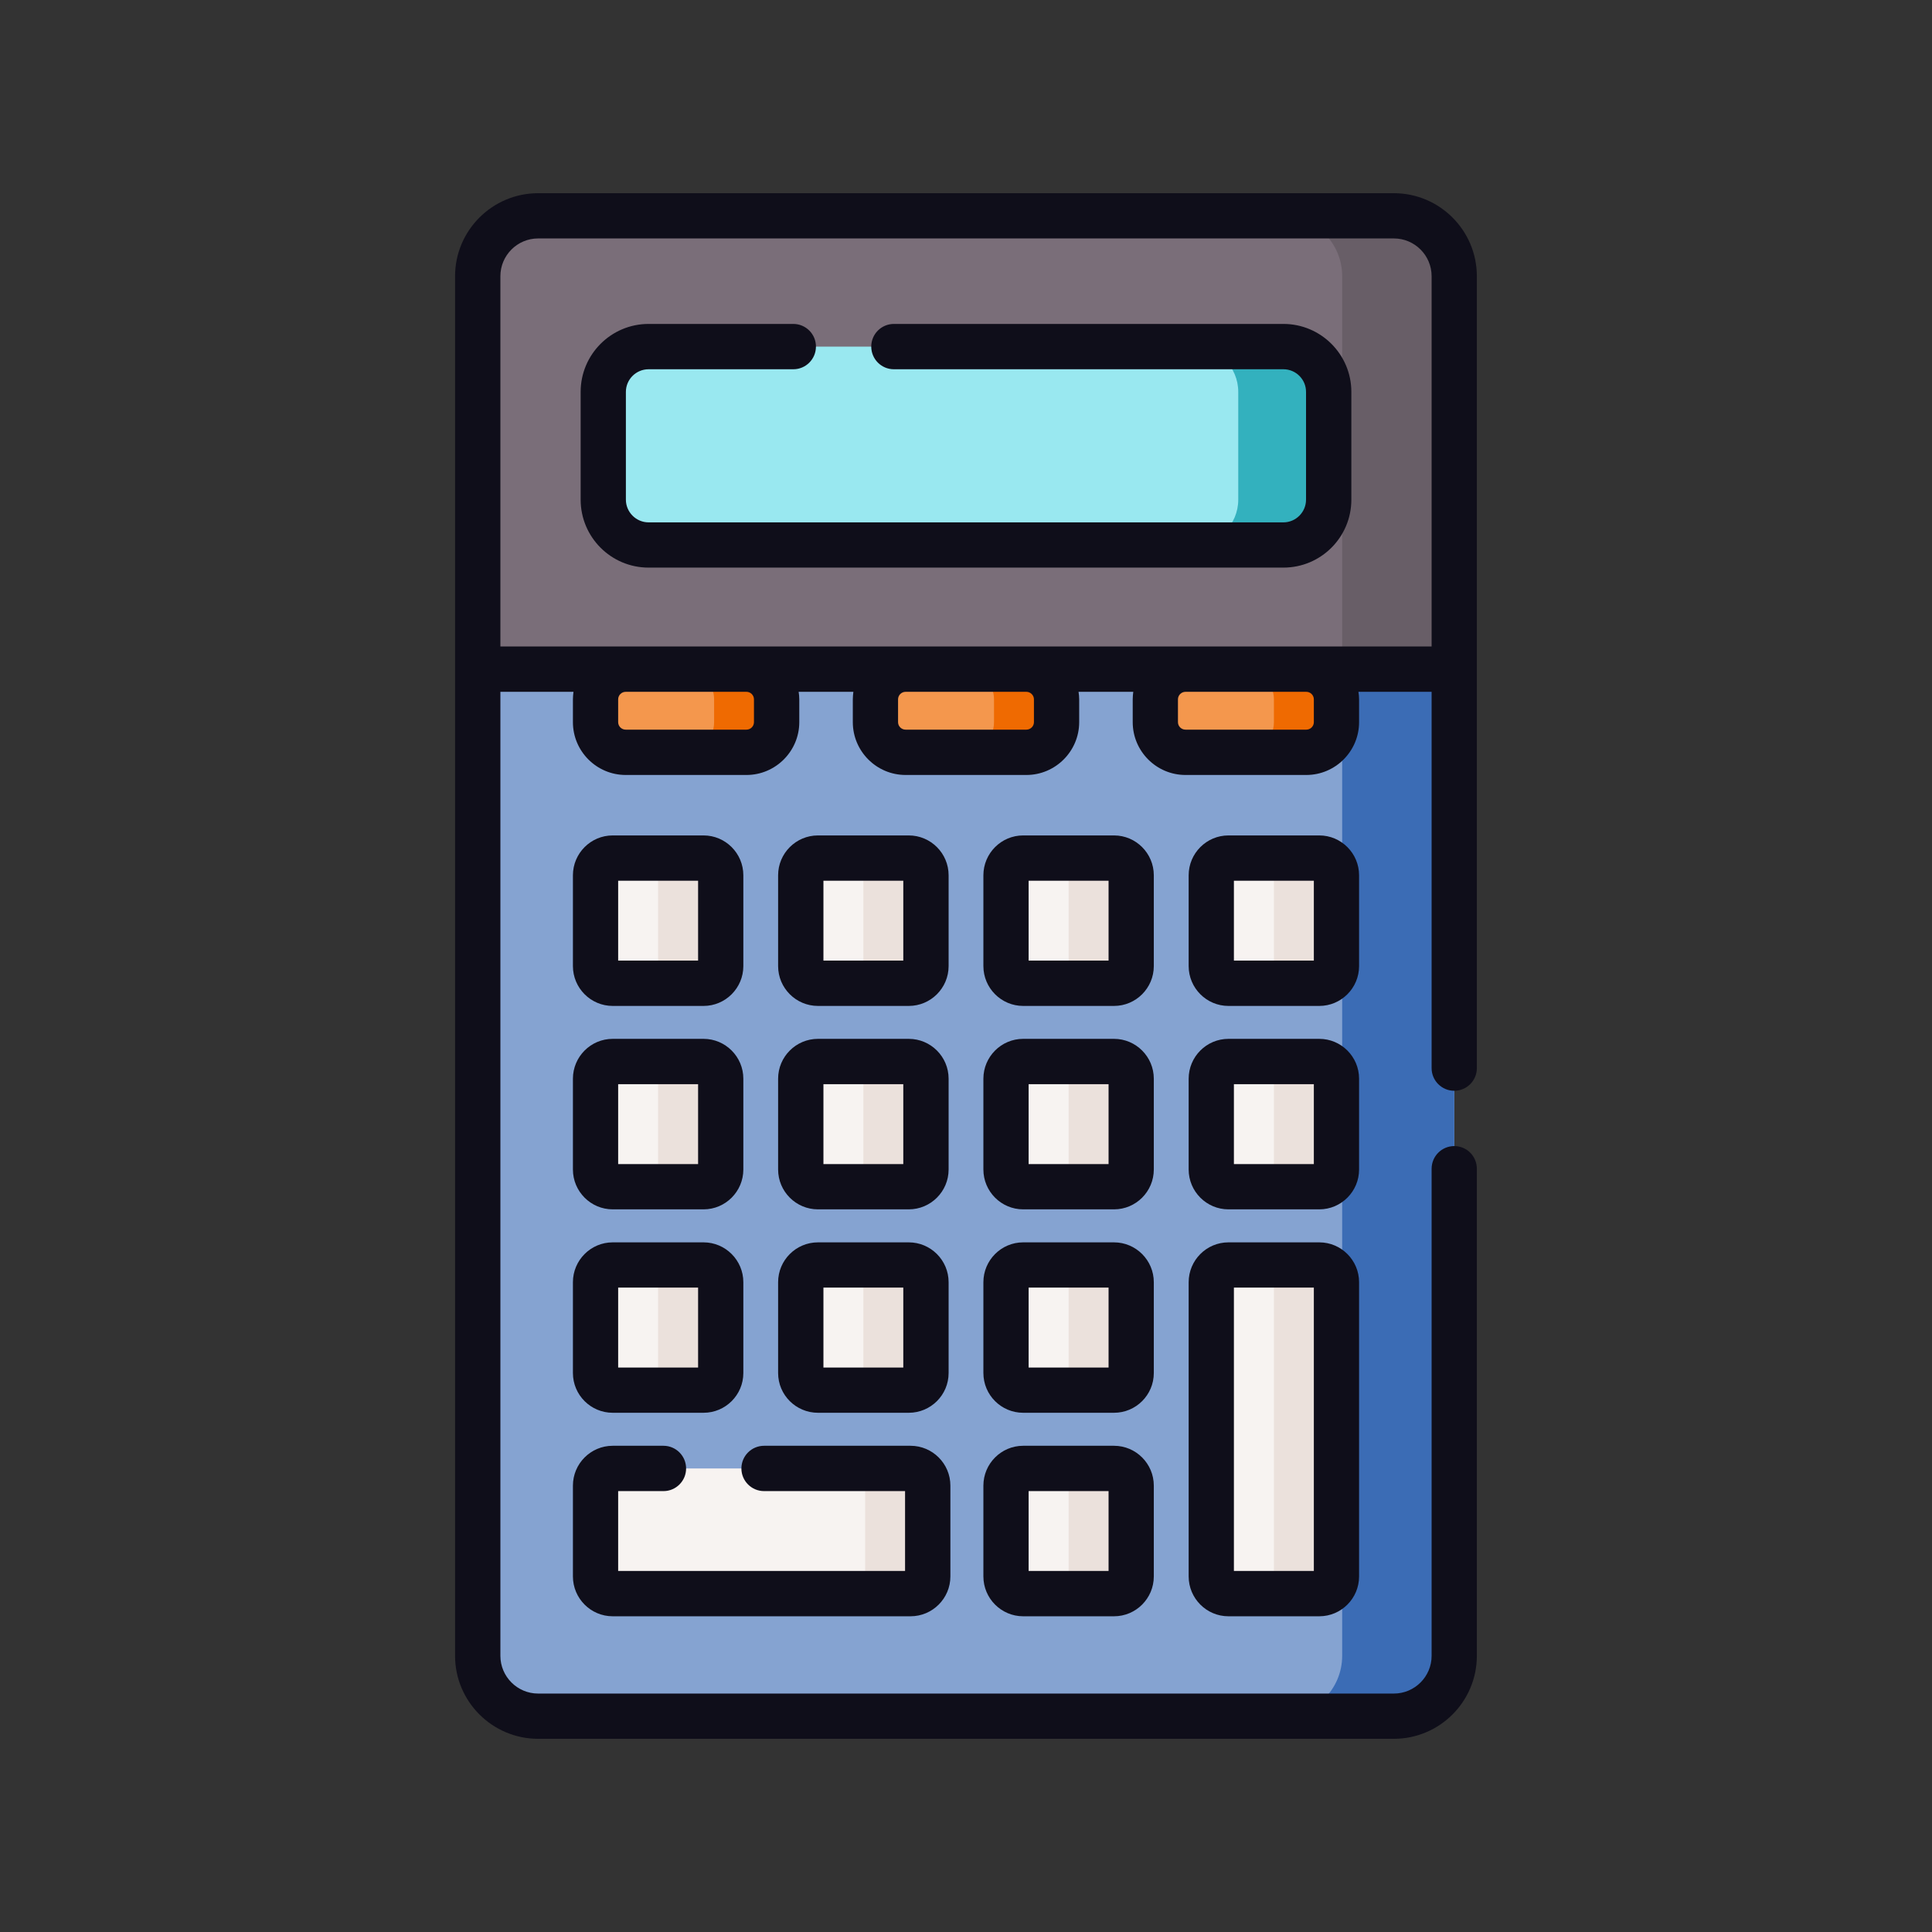 <svg width="24" height="24" viewBox="0 0 24 24" fill="none" xmlns="http://www.w3.org/2000/svg">
<rect x="0" y="0" width="24" height="24" fill="#333333" stroke="none"/>
<g clip-path="url(#clip0_28513_18555)">
<path d="M17.315 21.319H6.685C6.27 21.319 5.935 20.983 5.935 20.569V3.431C5.935 3.017 6.27 2.681 6.685 2.681H17.315C17.729 2.681 18.065 3.017 18.065 3.431V20.569C18.065 20.983 17.729 21.319 17.315 21.319Z" fill="#7A6E79"/>
<path d="M18.065 3.431V20.569C18.065 20.983 17.729 21.319 17.315 21.319H15.923C16.337 21.319 16.673 20.983 16.673 20.569V3.431C16.673 3.017 16.337 2.681 15.923 2.681H17.315C17.729 2.681 18.065 3.017 18.065 3.431Z" fill="#685E67"/>
<path d="M18.065 8.313V20.569C18.065 20.983 17.729 21.319 17.315 21.319H6.685C6.27 21.319 5.935 20.983 5.935 20.569V8.313H18.065Z" fill="#85A3D1"/>
<path d="M18.065 8.313V20.569C18.065 20.983 17.729 21.319 17.315 21.319H15.923C16.337 21.319 16.673 20.983 16.673 20.569V8.313H18.065Z" fill="#3B6CB5"/>
<path d="M15.943 6.77H8.057C7.746 6.77 7.494 6.518 7.494 6.208V4.868C7.494 4.557 7.746 4.306 8.057 4.306H15.943C16.254 4.306 16.506 4.557 16.506 4.868V6.208C16.506 6.518 16.254 6.77 15.943 6.77Z" fill="#99E8F0"/>
<path d="M16.505 4.868V6.207C16.505 6.518 16.254 6.77 15.943 6.77H14.819C15.13 6.77 15.382 6.518 15.382 6.207V4.868C15.382 4.557 15.13 4.305 14.819 4.305H15.943C16.254 4.305 16.505 4.557 16.505 4.868Z" fill="#33B1BE"/>
<path d="M8.74 12.214H7.611C7.494 12.214 7.398 12.119 7.398 12.001V10.873C7.398 10.755 7.494 10.659 7.611 10.659H8.74C8.858 10.659 8.953 10.755 8.953 10.873V12.001C8.953 12.119 8.858 12.214 8.74 12.214Z" fill="#F7F3F1"/>
<path d="M8.953 10.873V12.001C8.953 12.119 8.857 12.214 8.739 12.214H7.962C8.08 12.214 8.175 12.119 8.175 12.001V10.873C8.175 10.755 8.08 10.659 7.962 10.659H8.739C8.857 10.659 8.953 10.755 8.953 10.873Z" fill="#EBE1DC"/>
<path d="M11.29 12.214H10.161C10.043 12.214 9.948 12.119 9.948 12.001V10.873C9.948 10.755 10.043 10.659 10.161 10.659H11.29C11.407 10.659 11.503 10.755 11.503 10.873V12.001C11.503 12.119 11.407 12.214 11.29 12.214Z" fill="#F7F3F1"/>
<path d="M11.503 10.873V12.001C11.503 12.119 11.407 12.214 11.29 12.214H10.512C10.63 12.214 10.725 12.119 10.725 12.001V10.873C10.725 10.755 10.63 10.659 10.512 10.659H11.29C11.407 10.659 11.503 10.755 11.503 10.873Z" fill="#EBE1DC"/>
<path d="M13.839 12.214H12.711C12.593 12.214 12.498 12.119 12.498 12.001V10.873C12.498 10.755 12.593 10.659 12.711 10.659H13.839C13.957 10.659 14.053 10.755 14.053 10.873V12.001C14.053 12.119 13.957 12.214 13.839 12.214Z" fill="#F7F3F1"/>
<path d="M14.053 10.873V12.001C14.053 12.119 13.957 12.214 13.839 12.214H13.062C13.18 12.214 13.275 12.119 13.275 12.001V10.873C13.275 10.755 13.18 10.659 13.062 10.659H13.839C13.957 10.659 14.053 10.755 14.053 10.873Z" fill="#EBE1DC"/>
<path d="M16.389 12.214H15.26C15.143 12.214 15.047 12.119 15.047 12.001V10.873C15.047 10.755 15.142 10.659 15.26 10.659H16.389C16.506 10.659 16.602 10.755 16.602 10.873V12.001C16.602 12.119 16.506 12.214 16.389 12.214Z" fill="#F7F3F1"/>
<path d="M16.602 10.873V12.001C16.602 12.119 16.507 12.214 16.389 12.214H15.611C15.729 12.214 15.825 12.119 15.825 12.001V10.873C15.825 10.755 15.729 10.659 15.611 10.659H16.389C16.507 10.659 16.602 10.755 16.602 10.873Z" fill="#EBE1DC"/>
<path d="M8.74 14.742H7.611C7.494 14.742 7.398 14.646 7.398 14.528V13.4C7.398 13.282 7.494 13.187 7.611 13.187H8.74C8.858 13.187 8.953 13.282 8.953 13.4V14.528C8.953 14.646 8.858 14.742 8.74 14.742Z" fill="#F7F3F1"/>
<path d="M8.953 13.4V14.528C8.953 14.646 8.857 14.742 8.739 14.742H7.962C8.08 14.742 8.175 14.646 8.175 14.528V13.4C8.175 13.282 8.08 13.187 7.962 13.187H8.739C8.857 13.187 8.953 13.282 8.953 13.4Z" fill="#EBE1DC"/>
<path d="M11.29 14.742H10.161C10.043 14.742 9.948 14.646 9.948 14.528V13.4C9.948 13.282 10.043 13.187 10.161 13.187H11.29C11.407 13.187 11.503 13.282 11.503 13.4V14.528C11.503 14.646 11.407 14.742 11.29 14.742Z" fill="#F7F3F1"/>
<path d="M11.503 13.4V14.528C11.503 14.646 11.407 14.742 11.29 14.742H10.512C10.63 14.742 10.725 14.646 10.725 14.528V13.4C10.725 13.282 10.63 13.187 10.512 13.187H11.29C11.407 13.187 11.503 13.282 11.503 13.4Z" fill="#EBE1DC"/>
<path d="M13.839 14.742H12.711C12.593 14.742 12.498 14.646 12.498 14.528V13.4C12.498 13.282 12.593 13.187 12.711 13.187H13.839C13.957 13.187 14.053 13.282 14.053 13.4V14.528C14.053 14.646 13.957 14.742 13.839 14.742Z" fill="#F7F3F1"/>
<path d="M14.053 13.4V14.528C14.053 14.646 13.957 14.742 13.839 14.742H13.062C13.18 14.742 13.275 14.646 13.275 14.528V13.4C13.275 13.282 13.18 13.187 13.062 13.187H13.839C13.957 13.187 14.053 13.282 14.053 13.4Z" fill="#EBE1DC"/>
<path d="M16.389 14.742H15.26C15.143 14.742 15.047 14.646 15.047 14.528V13.4C15.047 13.282 15.142 13.187 15.26 13.187H16.389C16.506 13.187 16.602 13.282 16.602 13.4V14.528C16.602 14.646 16.506 14.742 16.389 14.742Z" fill="#F7F3F1"/>
<path d="M16.602 13.4V14.528C16.602 14.646 16.507 14.742 16.389 14.742H15.611C15.729 14.742 15.825 14.646 15.825 14.528V13.4C15.825 13.282 15.729 13.187 15.611 13.187H16.389C16.507 13.187 16.602 13.282 16.602 13.4Z" fill="#EBE1DC"/>
<path d="M8.74 17.269H7.611C7.494 17.269 7.398 17.174 7.398 17.056V15.928C7.398 15.81 7.494 15.714 7.611 15.714H8.74C8.858 15.714 8.953 15.81 8.953 15.928V17.056C8.953 17.174 8.858 17.269 8.74 17.269Z" fill="#F7F3F1"/>
<path d="M8.953 15.928V17.056C8.953 17.174 8.857 17.269 8.739 17.269H7.962C8.08 17.269 8.175 17.174 8.175 17.056V15.928C8.175 15.81 8.08 15.714 7.962 15.714H8.739C8.857 15.714 8.953 15.81 8.953 15.928Z" fill="#EBE1DC"/>
<path d="M11.29 17.269H10.161C10.043 17.269 9.948 17.174 9.948 17.056V15.928C9.948 15.81 10.043 15.714 10.161 15.714H11.29C11.407 15.714 11.503 15.81 11.503 15.928V17.056C11.503 17.174 11.407 17.269 11.29 17.269Z" fill="#F7F3F1"/>
<path d="M11.503 15.928V17.056C11.503 17.174 11.407 17.269 11.29 17.269H10.512C10.63 17.269 10.725 17.174 10.725 17.056V15.928C10.725 15.81 10.63 15.714 10.512 15.714H11.29C11.407 15.714 11.503 15.81 11.503 15.928Z" fill="#EBE1DC"/>
<path d="M13.839 17.269H12.711C12.593 17.269 12.498 17.174 12.498 17.056V15.928C12.498 15.81 12.593 15.714 12.711 15.714H13.839C13.957 15.714 14.053 15.81 14.053 15.928V17.056C14.053 17.174 13.957 17.269 13.839 17.269Z" fill="#F7F3F1"/>
<path d="M14.053 15.928V17.056C14.053 17.174 13.957 17.269 13.839 17.269H13.062C13.18 17.269 13.275 17.174 13.275 17.056V15.928C13.275 15.81 13.18 15.714 13.062 15.714H13.839C13.957 15.714 14.053 15.81 14.053 15.928Z" fill="#EBE1DC"/>
<path d="M16.389 19.797H15.26C15.143 19.797 15.047 19.701 15.047 19.583V15.928C15.047 15.81 15.142 15.714 15.26 15.714H16.389C16.506 15.714 16.602 15.81 16.602 15.928V19.583C16.602 19.701 16.506 19.797 16.389 19.797Z" fill="#F7F3F1"/>
<path d="M16.602 15.928V19.583C16.602 19.701 16.507 19.797 16.389 19.797H15.611C15.729 19.797 15.825 19.701 15.825 19.583V15.928C15.825 15.81 15.729 15.714 15.611 15.714H16.389C16.507 15.714 16.602 15.81 16.602 15.928Z" fill="#EBE1DC"/>
<path d="M11.311 19.797H7.611C7.494 19.797 7.398 19.701 7.398 19.583V18.455C7.398 18.337 7.494 18.242 7.611 18.242H11.311C11.429 18.242 11.525 18.337 11.525 18.455V19.583C11.525 19.701 11.429 19.797 11.311 19.797Z" fill="#F7F3F1"/>
<path d="M11.524 18.455V19.583C11.524 19.701 11.429 19.797 11.311 19.797H10.534C10.651 19.797 10.747 19.701 10.747 19.583V18.455C10.747 18.337 10.651 18.241 10.534 18.241H11.311C11.429 18.241 11.524 18.337 11.524 18.455Z" fill="#EBE1DC"/>
<path d="M13.839 19.797H12.711C12.593 19.797 12.498 19.701 12.498 19.583V18.455C12.498 18.337 12.593 18.242 12.711 18.242H13.839C13.957 18.242 14.053 18.337 14.053 18.455V19.583C14.053 19.701 13.957 19.797 13.839 19.797Z" fill="#F7F3F1"/>
<path d="M14.053 18.455V19.583C14.053 19.701 13.957 19.797 13.839 19.797H13.062C13.18 19.797 13.275 19.701 13.275 19.583V18.455C13.275 18.337 13.18 18.241 13.062 18.241H13.839C13.957 18.241 14.053 18.337 14.053 18.455Z" fill="#EBE1DC"/>
<path d="M9.273 9.346H7.773C7.566 9.346 7.398 9.178 7.398 8.971V8.688C7.398 8.481 7.566 8.313 7.773 8.313H9.273C9.48 8.313 9.648 8.481 9.648 8.688V8.971C9.648 9.178 9.48 9.346 9.273 9.346Z" fill="#F4974D"/>
<path d="M9.648 8.688V8.97C9.648 9.178 9.48 9.345 9.273 9.345H8.496C8.703 9.345 8.871 9.178 8.871 8.97V8.688C8.871 8.481 8.703 8.313 8.496 8.313H9.273C9.48 8.313 9.648 8.481 9.648 8.688Z" fill="#EF6A01"/>
<path d="M12.75 9.346H11.25C11.043 9.346 10.875 9.178 10.875 8.971V8.688C10.875 8.481 11.043 8.313 11.25 8.313H12.75C12.957 8.313 13.125 8.481 13.125 8.688V8.971C13.125 9.178 12.957 9.346 12.75 9.346Z" fill="#F4974D"/>
<path d="M13.125 8.688V8.97C13.125 9.178 12.957 9.345 12.75 9.345H11.973C12.18 9.345 12.348 9.178 12.348 8.97V8.688C12.348 8.481 12.18 8.313 11.973 8.313H12.75C12.957 8.313 13.125 8.481 13.125 8.688Z" fill="#EF6A01"/>
<path d="M16.227 9.346H14.727C14.52 9.346 14.352 9.178 14.352 8.971V8.688C14.352 8.481 14.52 8.313 14.727 8.313H16.227C16.434 8.313 16.602 8.481 16.602 8.688V8.971C16.602 9.178 16.434 9.346 16.227 9.346Z" fill="#F4974D"/>
<path d="M16.602 8.688V8.97C16.602 9.178 16.434 9.345 16.227 9.345H15.45C15.657 9.345 15.825 9.178 15.825 8.97V8.688C15.825 8.481 15.657 8.313 15.45 8.313H16.227C16.434 8.313 16.602 8.481 16.602 8.688Z" fill="#EF6A01"/>
<path d="M15.943 4.024H11.104C10.949 4.024 10.823 4.15 10.823 4.305C10.823 4.461 10.949 4.587 11.104 4.587H15.943C16.098 4.587 16.224 4.713 16.224 4.868V6.207C16.224 6.362 16.098 6.489 15.943 6.489H8.057C7.902 6.489 7.775 6.362 7.775 6.207V4.868C7.775 4.713 7.902 4.587 8.057 4.587H9.855C10.01 4.587 10.136 4.461 10.136 4.305C10.136 4.15 10.01 4.024 9.855 4.024H8.057C7.591 4.024 7.213 4.403 7.213 4.868V6.207C7.213 6.673 7.591 7.051 8.057 7.051H15.943C16.409 7.051 16.787 6.673 16.787 6.207V4.868C16.787 4.403 16.409 4.024 15.943 4.024Z" fill="#0F0E1A"/>
<path d="M17.315 2.4H6.685C6.116 2.4 5.653 2.863 5.653 3.431V20.569C5.653 21.137 6.116 21.6 6.685 21.6H17.315C17.884 21.6 18.346 21.137 18.346 20.569V14.519C18.346 14.363 18.221 14.237 18.065 14.237C17.91 14.237 17.784 14.363 17.784 14.519V20.569C17.784 20.827 17.574 21.038 17.315 21.038H6.685C6.426 21.038 6.216 20.827 6.216 20.569V8.594H7.124C7.12 8.625 7.117 8.656 7.117 8.688V8.971C7.117 9.332 7.411 9.627 7.773 9.627H9.273C9.634 9.627 9.929 9.332 9.929 8.971V8.688C9.929 8.656 9.926 8.625 9.921 8.594H10.601C10.597 8.625 10.594 8.656 10.594 8.688V8.971C10.594 9.332 10.888 9.627 11.25 9.627H12.75C13.111 9.627 13.406 9.332 13.406 8.971V8.688C13.406 8.656 13.403 8.625 13.398 8.594H14.078C14.074 8.625 14.071 8.656 14.071 8.688V8.971C14.071 9.332 14.365 9.627 14.727 9.627H16.227C16.589 9.627 16.883 9.332 16.883 8.971V8.688C16.883 8.656 16.88 8.625 16.875 8.594H17.784V13.269C17.784 13.424 17.91 13.55 18.065 13.55C18.22 13.55 18.346 13.424 18.346 13.269V3.431C18.346 2.863 17.884 2.4 17.315 2.4ZM9.366 8.688V8.971C9.366 9.022 9.324 9.064 9.273 9.064H7.773C7.721 9.064 7.679 9.022 7.679 8.971V8.688C7.679 8.636 7.721 8.594 7.773 8.594H9.273C9.324 8.594 9.366 8.636 9.366 8.688ZM12.844 8.688V8.971C12.844 9.022 12.801 9.064 12.75 9.064H11.25C11.198 9.064 11.156 9.022 11.156 8.971V8.688C11.156 8.636 11.198 8.594 11.25 8.594H12.75C12.801 8.594 12.844 8.636 12.844 8.688ZM16.321 8.688V8.971C16.321 9.022 16.279 9.064 16.227 9.064H14.727C14.675 9.064 14.633 9.022 14.633 8.971V8.688C14.633 8.636 14.675 8.594 14.727 8.594H16.227C16.279 8.594 16.321 8.636 16.321 8.688ZM6.216 8.031V3.431C6.216 3.173 6.426 2.962 6.685 2.962H17.315C17.574 2.962 17.784 3.173 17.784 3.431V8.031H6.216Z" fill="#0F0E1A"/>
<path d="M7.611 12.496H8.74C9.012 12.496 9.234 12.274 9.234 12.001V10.873C9.234 10.6 9.012 10.378 8.74 10.378H7.611C7.339 10.378 7.117 10.6 7.117 10.873V12.001C7.117 12.274 7.339 12.496 7.611 12.496ZM7.679 10.941H8.672V11.933H7.679V10.941Z" fill="#0F0E1A"/>
<path d="M10.161 12.496H11.289C11.562 12.496 11.784 12.274 11.784 12.001V10.873C11.784 10.6 11.562 10.378 11.289 10.378H10.161C9.888 10.378 9.666 10.6 9.666 10.873V12.001C9.666 12.274 9.888 12.496 10.161 12.496ZM10.229 10.941H11.221V11.933H10.229V10.941Z" fill="#0F0E1A"/>
<path d="M14.333 10.873C14.333 10.6 14.111 10.378 13.839 10.378H12.71C12.438 10.378 12.216 10.6 12.216 10.873V12.001C12.216 12.274 12.438 12.496 12.71 12.496H13.839C14.111 12.496 14.333 12.274 14.333 12.001V10.873ZM13.771 11.933H12.778V10.941H13.771V11.933Z" fill="#0F0E1A"/>
<path d="M16.883 10.873C16.883 10.6 16.661 10.378 16.389 10.378H15.26C14.988 10.378 14.766 10.6 14.766 10.873V12.001C14.766 12.274 14.988 12.496 15.26 12.496H16.389C16.661 12.496 16.883 12.274 16.883 12.001V10.873ZM16.321 11.933H15.328V10.941H16.321V11.933Z" fill="#0F0E1A"/>
<path d="M7.117 14.528C7.117 14.801 7.339 15.023 7.611 15.023H8.74C9.012 15.023 9.234 14.801 9.234 14.528V13.4C9.234 13.127 9.012 12.905 8.74 12.905H7.611C7.339 12.905 7.117 13.127 7.117 13.4V14.528ZM7.679 13.468H8.672V14.461H7.679V13.468Z" fill="#0F0E1A"/>
<path d="M9.666 14.528C9.666 14.801 9.888 15.023 10.161 15.023H11.289C11.562 15.023 11.784 14.801 11.784 14.528V13.4C11.784 13.127 11.562 12.905 11.289 12.905H10.161C9.888 12.905 9.666 13.127 9.666 13.4V14.528ZM10.229 13.468H11.221V14.461H10.229V13.468Z" fill="#0F0E1A"/>
<path d="M14.333 13.4C14.333 13.127 14.111 12.905 13.839 12.905H12.71C12.438 12.905 12.216 13.127 12.216 13.4V14.528C12.216 14.801 12.438 15.023 12.71 15.023H13.839C14.111 15.023 14.333 14.801 14.333 14.528V13.4ZM13.771 14.461H12.778V13.468H13.771V14.461Z" fill="#0F0E1A"/>
<path d="M16.883 13.4C16.883 13.127 16.661 12.905 16.389 12.905H15.26C14.988 12.905 14.766 13.127 14.766 13.4V14.528C14.766 14.801 14.988 15.023 15.26 15.023H16.389C16.661 15.023 16.883 14.801 16.883 14.528V13.4ZM16.321 14.461H15.328V13.468H16.321V14.461Z" fill="#0F0E1A"/>
<path d="M7.117 17.056C7.117 17.329 7.339 17.55 7.611 17.55H8.74C9.012 17.55 9.234 17.329 9.234 17.056V15.928C9.234 15.655 9.012 15.433 8.74 15.433H7.611C7.339 15.433 7.117 15.655 7.117 15.928V17.056ZM7.679 15.995H8.672V16.988H7.679V15.995Z" fill="#0F0E1A"/>
<path d="M9.666 17.056C9.666 17.329 9.888 17.55 10.161 17.55H11.289C11.562 17.55 11.784 17.329 11.784 17.056V15.928C11.784 15.655 11.562 15.433 11.289 15.433H10.161C9.888 15.433 9.666 15.655 9.666 15.928V17.056ZM10.229 15.995H11.221V16.988H10.229V15.995Z" fill="#0F0E1A"/>
<path d="M14.333 15.928C14.333 15.655 14.111 15.433 13.839 15.433H12.71C12.438 15.433 12.216 15.655 12.216 15.928V17.056C12.216 17.329 12.438 17.55 12.71 17.55H13.839C14.111 17.55 14.333 17.329 14.333 17.056V15.928ZM13.771 16.988H12.778V15.995H13.771V16.988Z" fill="#0F0E1A"/>
<path d="M16.389 15.433H15.26C14.988 15.433 14.766 15.655 14.766 15.928V19.583C14.766 19.856 14.988 20.078 15.26 20.078H16.389C16.661 20.078 16.883 19.856 16.883 19.583V15.928C16.883 15.655 16.661 15.433 16.389 15.433ZM16.321 19.515H15.328V15.995H16.321V19.515Z" fill="#0F0E1A"/>
<path d="M7.117 19.583C7.117 19.856 7.339 20.078 7.611 20.078H11.311C11.584 20.078 11.806 19.856 11.806 19.583V18.455C11.806 18.182 11.584 17.96 11.311 17.96H9.492C9.336 17.96 9.21 18.086 9.21 18.242C9.21 18.397 9.336 18.523 9.492 18.523H11.243V19.515H7.679V18.523H8.242C8.397 18.523 8.523 18.397 8.523 18.242C8.523 18.086 8.397 17.96 8.242 17.96H7.611C7.339 17.96 7.117 18.182 7.117 18.455V19.583Z" fill="#0F0E1A"/>
<path d="M13.839 17.96H12.71C12.438 17.96 12.216 18.182 12.216 18.455V19.583C12.216 19.856 12.438 20.078 12.71 20.078H13.839C14.111 20.078 14.333 19.856 14.333 19.583V18.455C14.333 18.182 14.111 17.96 13.839 17.96ZM13.771 19.515H12.778V18.523H13.771V19.515Z" fill="#0F0E1A"/>
</g>
<defs>
<clipPath id="clip0_28513_18555">
<rect width="19.2" height="19.2" fill="white" transform="translate(2.4 2.4)"/>
</clipPath>
</defs>
</svg>
